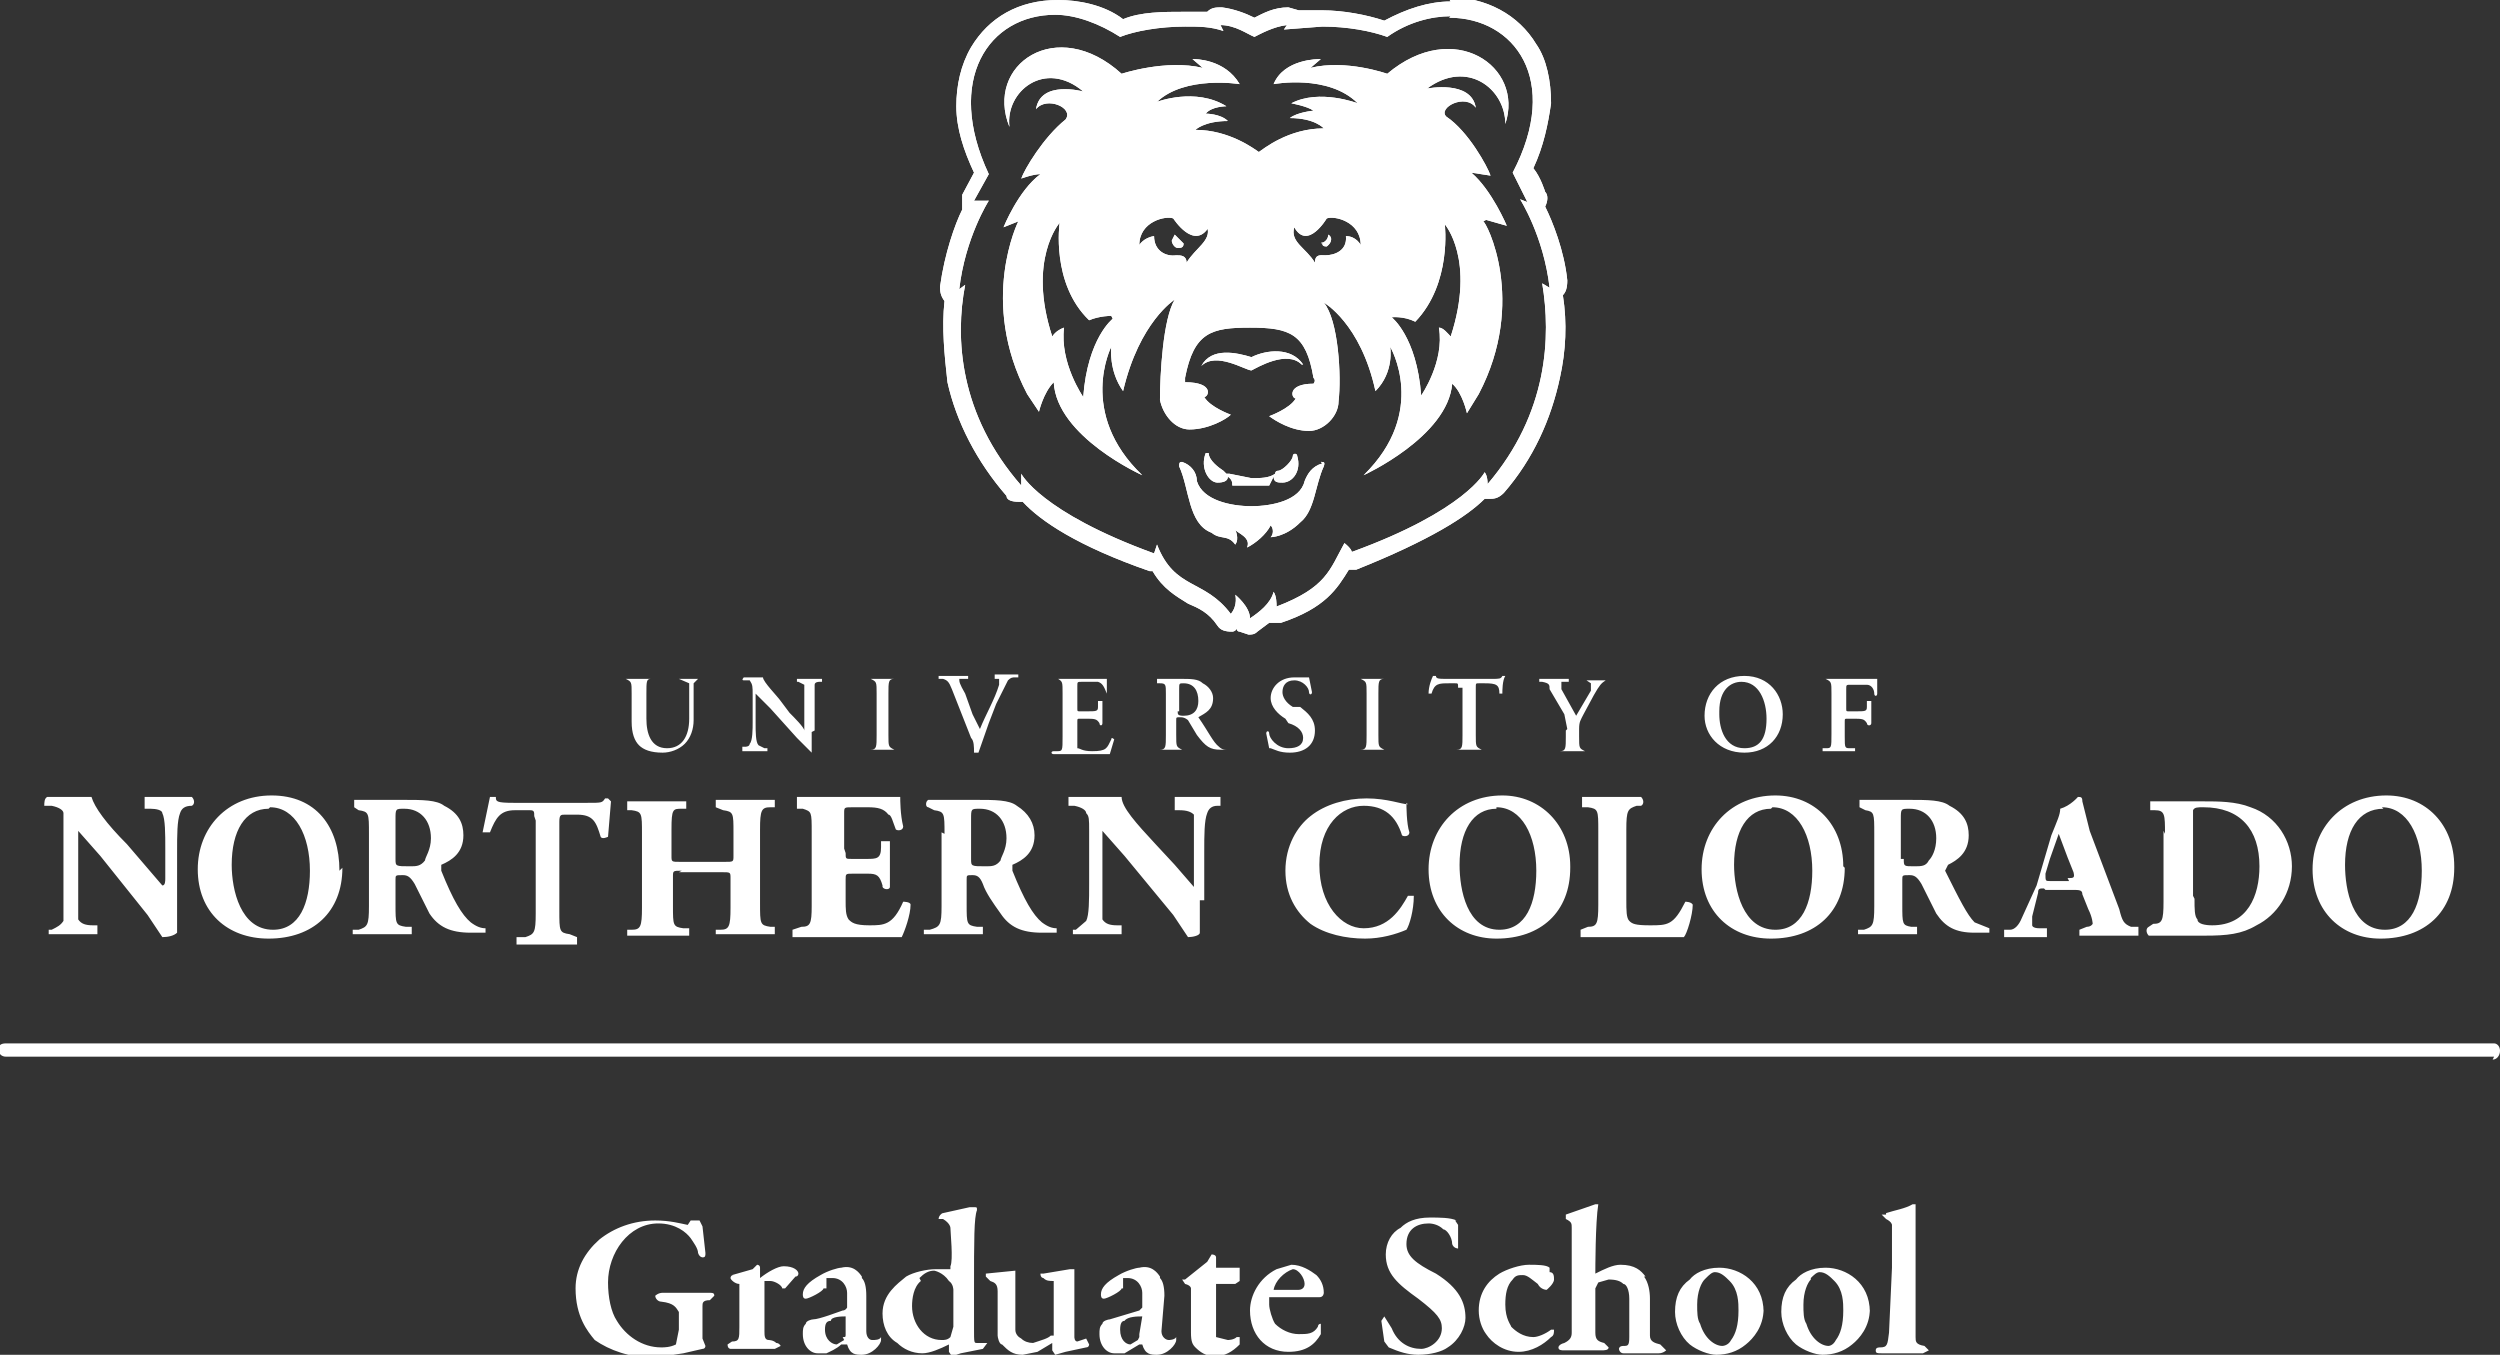 <svg xmlns="http://www.w3.org/2000/svg" id="Layer_1" viewBox="0 0 169.4 91.8">
  <rect x="0" y="0" width="169.4" height="91.8" fill="#333333" stroke="none"/>
  <style>
    .st0{fill:#FFFFFF;}
  </style>
  <path d="M46.8 82.7h.6l.2.4.2 1.8c0 .2 0 .3-.2.3 0 0-.2 0-.3-.3 0-.3-.3-.7-.5-1-.3-.4-1-1-2.2-1-2 0-3.4 2-3.4 4 0 1 .2 2 .6 2.6.6 1 1.7 1.8 3 1.8.2 0 .6 0 1-.2l.2-1v-1.2c-.2-.3-.3-.6-1.2-.7-.2 0-.4-.2-.4-.4 0 0 .2-.2.5-.2H48c.3 0 .4 0 .4.2l-.3.3c-.5 0-.5.2-.5.4v2.2l.2.5s0 .2-.2.2l-1.3.3-2 .3c-1.6 0-3-.5-4-1.2-.5-.6-1.3-1.6-1.3-3.5 0-1.3.6-2.4 1.6-3.3 1-.8 2.3-1.3 3.8-1.3 1 0 1.7.2 2.2.3zM49.6 86.4L51 86l.3-.3s.2 0 .2.2v.7c.5-.4 1.2-.8 1.6-.8.7 0 1 .3 1 .5 0 0 0 .2-.2.2l-.7.8H53c0-.2-.5-.5-.8-.5h-.4v3.4c0 .3 0 .6.3.6 0 0 .3 0 .5.2.2 0 .3.2.3.2l-.4.2h-3s-.2 0-.2-.3l.3-.2c.5 0 .5-.2.5-1v-2.4-.5c-.3 0-.6-.3-.6-.4 0 0 0-.2.2-.2zM58.4 86.6c.2.2.3.6.3 1.2v2.4c0 .4.2.6.4.6s.5 0 .6-.2v.2c0 .3-.6 1-1.3 1-.4 0-.8 0-1-.7H57c-.3.3-.8.5-1 .6h-.6c-.5 0-1-.5-1-1.3 0-.3 0-.5.2-.7 0-.2.4-.3.5-.3.4 0 1.7-.5 2-.6.2 0 .3-.2.3-.2v-1c0-.4-.3-1-1-1H56v.7h-.2c0 .2-1 .7-1.2.7s-.2-.2-.2-.3c0-.4.3-.8 1.2-1.3.5-.3 1.2-.5 1.4-.5.8-.2 1.2.3 1.4.6zm-1.3 4c.2 0 .2 0 .2-.2v-1.2c-.2 0-1 0-1 .3-.3 0-.4.2-.4.6 0 .7.5 1 .8 1l.5-.3zM64.4 86v-.2c.2-.4 0-2.3 0-2.6 0 0 0-.3-.5-.6h-.3c0-.2.2-.4.3-.4l1.8-.4h.3c.2 0 .2 0 .2.2-.2.5-.2 2-.2 5.3V90c0 1 0 1 .2 1h.7l-.3.4-1.5.3-.6.2-.2-.3v-.5c-.6.3-1.3.6-1.8.6-.7 0-1.3-.3-1.7-.7-.7-.4-1-1.2-1-2 0-1.3 1-2 1.6-2.5.5-.3 1.4-.5 2-.5h.8zm-2 .8c-.5.4-.6 1.2-.6 1.7 0 1.2.8 2.3 2 2.3.2 0 .4 0 .6-.2l.2-.7v-2.5s0-.4-.3-.6c-.4-.6-1-.7-1-.7-.4 0-.7.2-1 .5zM71.4 90.5v-3.3-.4c-.3 0-.5 0-.7-.2 0 0-.2 0-.2-.3h.2l1.8-.3h.3v4.6s0 .3.2.3l.6-.2.2.4s0 .2-.2.2l-1.4.3-.7.2-.2-.3V91l-1 .6-1 .2c-.7 0-1-.3-1.4-.7-.2 0-.3-.5-.3-.6v-3c0-.5-.2-.6-.5-.7l-.3-.3v-.2l2-.2v4c0 .3.2.5.4.6.2.2.5.3.8.3.6-.2 1-.3 1.2-.5zM78.6 86.6c.2.2.3.6.3 1.2l-.2 2.4c0 .4.3.6.5.6 0 0 .4 0 .5-.2v.2c0 .3-.6 1-1.3 1-.4 0-.8 0-1-.7h-.2l-1 .6h-.7c-.5 0-1-.5-1-1.3 0-.3 0-.5.2-.7 0-.2.4-.3.5-.3l2-.6.2-.2v-1c0-.4-.3-1-1-1h-.3v.7H76c0 .2-1 .7-1.2.7s-.2-.2-.2-.3c0-.4.3-.8 1.2-1.3.5-.3 1.2-.5 1.4-.5.8-.2 1.2.3 1.4.6zm-1.4 4v-.2l.2-1.2c-.3 0-1 0-1.2.3-.2 0-.3.2-.3.6 0 .7.4 1 .7 1l.5-.3zM84 86v.8l-.3.2h-1.3v3.6l.8.2s.4 0 .6-.2h.2v.5c-.5.5-1 .8-1.7.8-.6 0-1-.3-1.3-.6-.2-.2-.3-.4-.3-1v-3s0-.2-.4-.3l-.2-.3h.2l1.5-1.2.3-.5s.3 0 .3.2v.7H84zM89.2 86.4c.3.3.5.7.5 1.2 0 0 0 .3-.3.3H86v.5c0 .3.2 1 .4 1.3.4.4 1 .7 1.6.7.6 0 1 0 1.3-.5 0 0 0-.2.2-.2V90.4c-.4.7-1 1.2-2.2 1.2-1.6 0-2.6-1.2-2.6-2.8 0-1 .6-2.2 1.8-2.8l1-.3c.7 0 1.3.4 1.7.7zm-3 1H88s.4 0 .4-.4-.4-1-.8-1c-.6.2-1.2.8-1.3 1.4zM98.6 82.7l.2.3v1.6s-.3 0-.4-.3c0-.5-.4-1-.6-1-.3-.3-.7-.4-1-.4-.8 0-1.5.4-1.5 1.4 0 .8.6 1.3 2 2 1.6 1 2 2 2 3 0 .6-.4 1.5-1.2 2-.4.3-1.2.5-2 .5-.7 0-1.3-.2-2-.5l-.3-.4-.2-1.4.2-.3.5.8c.4 1 1.2 1.4 2 1.4.5 0 1.4-.5 1.4-1.4 0-.6-.3-1-1.6-2-1.4-1-2.2-1.7-2.2-3 0-.8.4-1.5 1-1.8.4-.4 1-.7 2-.7.6 0 1.4 0 1.8.2zM105 86.2c.3 0 .3.3.3.5 0 .3-.5.7-.5.7s-.4 0-.6-.4c-.4-.3-.7-.6-1-.6-.3 0-.5 0-.7.3-.4.4-.5 1-.5 1.7 0 1 .4 1.4.4 1.5.3.3.8.7 1.5.7.3 0 .8-.2 1.2-.5h.2c0 .2 0 .4-.2.5-.5.5-1.3 1-2.2 1-1 0-1.8-.6-2.2-1.2-.3-.4-.5-1-.5-1.6 0-1.2.6-2 1.4-2.5.5-.3 1.4-.6 2-.6.5 0 1.2 0 1.4.2zM111.4 86.5c.3.4.4 1 .4 1.5v2.5c0 .4.3.5.7.6l.4.4s-.2.2-.5.2H110c-.2 0-.3-.2-.3-.3 0 0 0-.2.3-.2s.4 0 .4-.6V88c0-.6-.2-1-.4-1-.2-.2-.5-.3-1-.3l-.7.2-.2.4v3c0 .5.2.6.6.7l.3.3c0 .2-.3.2-.5.2H106c-.2 0-.4 0-.4-.2 0 0 0-.2.4-.3.4-.2.5-.4.5-.7v-5.6-1.5c0-.3 0-.4-.4-.6v-.3l2-.7h.2c-.2 1.2-.2 4.5-.2 4.7.6-.3 1.2-.6 1.7-.6 1 0 1.4.4 1.7.8zM119.5 88.7c0 1.2-.7 2-1.2 2.4-.6.5-1.3.7-2 .7-.5 0-1.3-.3-1.8-.7-.6-.5-1-1.4-1-2.2 0-1 .3-1.7 1-2.2.3-.4 1-.8 2-.8 1.4 0 3 1 3 3zm-4-2c-.2.2-.5.8-.5 1.7 0 .5 0 1 .2 1.3.3 1 1 1.5 1.5 1.5 0 0 .4 0 .6-.4.3-.4.5-1 .5-2 0-.5 0-1.4-.6-2-.3-.3-.6-.6-1-.6-.2 0-.4.2-.6.4zM126.7 88.7c0 1.2-.7 2-1.2 2.4-.6.5-1.3.7-2 .7-.5 0-1.3-.3-1.8-.7-.6-.5-1-1.4-1-2.2 0-1 .3-1.7 1-2.2.3-.4 1-.8 2-.8 1.4 0 3 1 3 3zm-4-2c-.2.2-.5.8-.5 1.7 0 .5 0 1 .2 1.3.3 1 1 1.5 1.5 1.5 0 0 .3 0 .5-.4.3-.4.5-1 .5-2 0-.5 0-1.4-.6-2-.3-.3-.6-.6-1-.6-.2 0-.4.2-.6.4zM127.8 82.2c.6-.2 1.3-.3 1.8-.6h.2v9c0 .3 0 .5.6.6l.3.3-.4.2h-2.8c-.3 0-.4 0-.4-.2s.2-.2.3-.2c.5 0 .5-.2.6-1l.2-4.4V83s0-.2-.4-.4l-.3-.3h.3z" class="st0"/>
  <g>
    <path d="M169 71.6H.4c-.3 0-.5-.2-.5-.5s.2-.4.5-.4H169c.2 0 .4.2.4.5s-.2.6-.5.6zM12 61v2.2c-.2.2-.6.3-1 .3L10 62l-3.2-4-1.5-1.7v6c.2.3.5.4 1 .4h.3v.6H3.3V63h.2c.4-.2.6-.3.8-.6v-6.1-1.2c0-.2-.3-.4-.8-.5H3c0-.2 0-.5.2-.6h3c.2.7 1 1.8 2.4 3.2l1.2 1.4L11 60c.2 0 .2-.3.2-.5v-2c0-1 0-2-.2-2.4 0-.2-.4-.3-.8-.3h-.4V54H13c.2.2.2.5 0 .6-.5 0-.7.2-.8.5-.2.5-.2 1.5-.2 2.6V61zM23.2 58.8c0 3-2 4.8-5 4.8-2.8 0-4.8-1.8-4.8-4.7 0-2.8 2-5 5-5S23 56 23 59zm-5-4c-1.6 0-2.5 1.5-2.5 3.8 0 1.7.6 4.4 2.8 4.4 1.8 0 2.5-1.8 2.5-4 0-2.4-1-4.3-2.7-4.3zM25 56.5c0-1.4 0-1.5-.7-1.6l-.3-.2v-.5h3.4c1.2 0 2.2 0 2.7.4 1 .5 1.3 1.2 1.3 2 0 1.2-.8 1.7-1.5 2v.4c.8 2 1.4 3 2 3.5.4.3.7.4 1 .4v.3h-1c-1.4 0-2.2-.4-2.8-1.3l-1-2c-.3-.5-.5-.6-.8-.6-.5 0-.5 0-.5.3v1.7c0 1.3 0 1.4.7 1.5h.4v.5h-4V63h.4c.6-.2.7-.3.7-1.6v-5zm1.8 1.7c0 .5 0 .5 1 .5.4 0 .7 0 1-.4 0-.2.4-.7.4-1.5 0-1.2-.7-2-1.8-2-.6 0-.6 0-.6.7v2.7zM36.2 55.3c0-.3 0-.4-.3-.4h-1c-1 0-1.3.5-1.7 1.5h-.5l.5-2.4h.4c0 .3 0 .4 1.2.4h5c1 0 1 0 1.2-.3h.2l.2.2-.2 2.4s-.4.2-.5 0c-.3-1-.5-1.5-1.6-1.5h-.8c-.3 0-.4 0-.4.5v6c0 1.4 0 1.5.7 1.6l.5.2v.5H35v-.5h.6c.6-.2.7-.3.7-1.6v-6.3zM46.2 59c-.6 0-.6 0-.6.4v2c0 1.3 0 1.4.7 1.5h.4v.5h-4.2V63h.3c.6 0 .7-.2.7-1.5v-5c0-1.4 0-1.5-.7-1.6h-.3v-.6h4v.5h-.3c-.6 0-.7 0-.7 1.4V58c0 .4 0 .4.6.4h3c.6 0 .6 0 .6-.4v-1.6c0-1.3 0-1.4-.7-1.5l-.5-.2v-.5h4v.5h-.3c-.6 0-.7.2-.7 1.5v5c0 1.4 0 1.5.7 1.6h.3v.5h-4V63h.3c.6 0 .7-.2.7-1.5v-2c0-.4 0-.4-.6-.4H46zM57.3 57.8c0 .4 0 .4.4.4h1c.7 0 1 0 1-.8V57h.6v3.1c0 .2-.4.2-.5 0V60c-.2-.7-.4-.8-1-.8h-1c-.5 0-.5 0-.5.4V61c0 .6 0 1 .2 1.3.2.2.4.4 1.4.4 1 0 1.6 0 2.3-1.6 0 0 .5 0 .5.2 0 .7-.4 1.8-.6 2.2h-7.4V63l.6-.2c.6 0 .7-.2.7-1.4v-5c0-1.4 0-1.4-.6-1.6H54V54H61c0 .2 0 1.2.2 2 0 .3-.4.3-.5.2-.2-.5-.3-1-.5-1-.3-.4-.7-.5-1.4-.5h-1c-.6 0-.6 0-.6.4v2.4zM64 56.5c0-1.4 0-1.5-.7-1.6l-.4-.2c-.2 0-.2-.4 0-.5h3.3c1.2 0 2.2 0 2.7.4.8.5 1.2 1.2 1.2 2 0 1.2-.8 1.7-1.5 2v.4c.8 2 1.4 3 2 3.5.4.3.7.4 1 .4v.3h-1c-1.4 0-2.2-.4-2.8-1.3-.5-.7-1-1.4-1.2-2-.2-.5-.4-.6-.7-.6-.4 0-.4 0-.4.3v1.7c0 1.3 0 1.4.7 1.5h.4v.5h-4V63h.4c.7-.2.8-.3.8-1.6v-5zm1.8 1.7c0 .5 0 .5 1 .5.4 0 .7 0 1-.4 0-.2.4-.7.4-1.5 0-1.2-.7-2-1.8-2-.6 0-.6 0-.6.7v2.7zM81.3 61v2.2c0 .2-.5.3-.8.3l-1-1.5-3.3-4-1.5-1.7v6c.2.3.5.4 1 .4h.3v.6h-3.3V63h.2l.7-.6c.2-.4.2-1.4.2-2.5v-3.6c0-.8 0-1-.2-1.2 0-.2-.3-.4-.8-.5h-.4V54H76c0 .7 1 1.8 2.3 3.2l1.3 1.4 1.3 1.5v-2.5-2.4c-.2-.2-.5-.3-1-.3h-.3V54H82.7v.6h-.2c-.4 0-.6.2-.7.5-.2.5-.2 1.5-.2 2.6V61zM95.3 54.4c0 .2 0 1.4.2 2 0 .3-.4.3-.5.2-.4-1.3-1.2-2-2.6-2-1.5 0-3 1.3-3 4s1.5 4.3 3 4.3c1.7 0 2.5-1.3 3-2.2h.4c0 1-.3 2-.5 2.3-.7.3-1.7.6-2.8.6-1.3 0-2.7-.3-3.7-1-1-.8-1.7-2-1.7-3.6 0-1.7.8-3 1.7-3.7 1-.8 2.4-1.2 3.8-1.2s2.4.4 2.8.4zM106.4 58.8c0 3-2 4.8-5 4.8-2.6 0-4.6-1.8-4.6-4.7 0-2.8 2-5 5-5 2.6 0 4.6 2 4.6 4.8zm-5-4c-1.6 0-2.5 1.5-2.5 3.8 0 1.7.5 4.4 2.7 4.4 1.8 0 2.5-1.8 2.5-4 0-2.4-1-4.3-2.7-4.3zM110.2 61c0 .7 0 1.2.2 1.4.2.2.4.3 1.4.3 1.2 0 1.6 0 2.4-1.6 0 0 .4 0 .5.2 0 .7-.4 2-.6 2.2h-7V63l.5-.2c.6 0 .7-.2.7-1.5v-5c0-1.4 0-1.5-.7-1.6h-.4V54h4c.2.2.2.5 0 .6h-.3c-.6.2-.7.3-.7 1.6v5zM125 58.8c0 3-2 4.8-5 4.8-2.7 0-4.7-1.8-4.7-4.7 0-2.8 2-5 5-5 2.7 0 4.6 2 4.6 4.8zm-5-4c-1.6 0-2.5 1.5-2.5 3.8 0 1.7.6 4.4 2.8 4.4 1.8 0 2.5-1.8 2.5-4 0-2.4-1-4.3-2.7-4.3zM127 56.5c0-1.4 0-1.5-.6-1.6l-.4-.2v-.5h3.4c1.2 0 2.2 0 2.7.4 1 .5 1.3 1.2 1.3 2 0 1.2-.8 1.7-1.4 2l-.2.4c1 2 1.5 3 2 3.5l1 .4v.3h-1c-1.3 0-2-.4-2.6-1.3l-1-2c-.3-.5-.5-.6-.8-.6-.5 0-.5 0-.5.3v1.7c0 1.3 0 1.4.6 1.5h.4v.5h-4V63h.4c.6-.2.7-.3.7-1.6v-5zm2 1.7c0 .5 0 .5.7.5.5 0 .8 0 1-.4.2-.2.5-.7.5-1.5 0-1.2-.7-2-1.8-2-.6 0-.6 0-.6.7v2.7zM138.5 60.2c-.3 0-.4 0-.4.3l-.4 1.6v.6s0 .2.5.2h.5v.6h-2.9V63h.4c.3 0 .6-.3.8-.8l1-2.2 1-3.4c.4-1 .6-1.4.6-1.8.7-.2 1.2-.8 1.2-.8.2 0 .3 0 .3.3l.5 2 2 5.3c.2.8.3 1 .8 1.2h.5v.6h-4V63l.5-.2c.3 0 .4-.2.4-.2s0-.4-.3-1l-.4-1c0-.3-.2-.3-.7-.3h-1.8zm1.6-.7c.4 0 .5 0 .4-.4l-.4-1-.6-1.6-.6 1.7-.3 1c0 .5 0 .5.3.5h1.3zM146.7 56.5c0-1.3 0-1.6-.7-1.6h-.3v-.6h3.6c1 0 2.2 0 3.2.4 1.8.6 2.8 2.3 2.8 4 0 1.8-1 3.3-2.4 4-1 .6-2 .7-3.5.7h-3.8c-.2-.2-.2-.5 0-.6l.3-.2c.6 0 .7-.2.7-1.5v-4.8zm2 4.4c0 .7 0 1.2.2 1.4 0 .3.5.4 1 .4 2.4 0 3.2-2 3.2-4 0-2.5-1.3-4-3.8-4-.4 0-.6 0-.7.2v5.8zM166.3 58.8c0 3-2 4.8-5 4.8-2.6 0-4.6-1.8-4.6-4.7 0-2.8 2-5 5-5 2.7 0 4.6 2 4.6 4.8zm-4.8-4c-1.7 0-2.6 1.5-2.6 3.8 0 1.7.5 4.4 2.7 4.4 1.8 0 2.5-1.8 2.5-4 0-2.4-1-4.3-2.7-4.3z" class="st0"/>
    <g>
      <path d="M42.8 47c0-.8 0-.8-.4-1-.2 0 0 0 0 0h2-.3c-.3 0-.3.2-.3 1v1.7c0 1 .3 2 1.4 2 1 0 1.5-.8 1.5-2v-1-1.4L46 46c-.2 0-.2 0 0 0h1.5-.2l-.3.3v2.5c0 .6-.2 1.2-.6 1.6-.4.4-1 .6-1.5.6-.8 0-1.3-.2-1.6-.5-.3-.3-.5-.8-.5-1.6v-2zM55 49.6V51l-1-1-1.8-2-1-1v2c0 .6 0 1.3.2 1.5l.4.2h.2v.2h-1.7v-.3h.2s.3 0 .3-.2c.2-.2.2-1 .2-1.5v-1.8c0-.6 0-.7-.2-1h-.4c-.2 0 0-.2 0-.2h1.3c0 .3 1 1.3 1.2 1.6l.6.8c.3.3 1 1 1 1.2V48v-1.6l-.4-.2H54V46h1.7v.2h-.2s-.3 0-.3.2v3.1zM60.2 49.8c0 .8 0 .8.4 1h.2-2 .2c.4 0 .4-.2.4-1V47c0-.8 0-.8-.4-1h-.2 2-.2c-.4 0-.4.2-.4 1v2.8zM67 49l-.7 2H66c0-.4 0-.8-.2-1l-1.3-3.3c-.2-.5-.3-.6-.6-.7h-.3v-.2h2v.2H65c0 .2 0 .3.4 1l.5 1.4.5 1c.4-1 1-2 1.3-3V46h-.3v-.3H69v.2h-.2c-.2 0-.3 0-.5.2l-.8 1.6L67 49zM72 47c0-.8 0-.8-.3-1-.2 0 0 0 0 0H75v1c-.2-.5-.3-.7-.6-.8h-1.1c-.3 0-.3 0-.3.3V48c0 .2 0 .2.2.2h.4c.7 0 .8 0 .8-.3v-.4h.3V49c0 .2-.2.2-.2 0V49c-.2-.3-.3-.3-1-.3h-.3c-.2 0-.2 0-.2.2v1.8c.2 0 .3.2 1 .2 1 0 1-.2 1.3-.8 0-.2.2 0 .2 0l-.3 1h-3.8c-.2 0-.2-.2 0-.2h.2c.4 0 .4 0 .4-1V47zM79 47c0-.6 0-.7-.4-.7h-.2V46H80c.7 0 1.2 0 1.5.3.4.2.7.6.7 1 0 .8-.5 1-1 1.3.7 1 1 1.7 1.4 2 .2.2.4.2.5.2h-.4c-.7 0-1-.2-1.6-1l-.6-1s-.2-.2-.5-.2-.3 0-.3.2v1c0 .8 0 .8.4 1h.3-2 .2c.4 0 .4-.2.4-1V47zm.8 1.2c0 .2 0 .3.4.3.7 0 1-.4 1-1 0-.7-.3-1.2-1-1.2-.3 0-.3 0-.3.4v1.5zM86 50.7l-.2-1c0-.2.2-.2.2 0 0 .3.5 1 1.3 1 .6 0 1-.2 1-.7 0-.4-.3-.8-1-1l-.2-.3c-.5-.3-1-.8-1-1.4 0-.7.6-1.4 1.6-1.4h1l.2 1c0 .2-.2.2-.2 0 0-.3-.4-.8-1-.8s-.8.4-.8.8c0 .3.2.7.7 1h.5c.5.4 1 .8 1 1.6 0 1-.7 1.5-1.7 1.5-.7 0-1-.2-1.3-.3zM93.4 49.8c0 .8 0 .8.4 1h.2-2 .2c.4 0 .4-.2.4-1V47c0-.8 0-.8-.4-1H92h2-.2c-.4 0-.4.2-.4 1v2.8zM98.8 46.6c0-.3 0-.3-.2-.3h-.4c-.7 0-1 0-1.2.7h-.2c0-.5.2-1 .3-1.2h.2c0 .2.2.2.8.2h3c.5 0 .6 0 .7-.2h.2c-.2.3-.2 1-.2 1.2h-.2c0-.6-.2-.7-1-.7h-.4c-.2 0-.2 0-.2.3v3.2c0 .8 0 .8.4 1h.3-2.3.3c.4 0 .4-.2.4-1v-3.2zM106.2 49.4l-.2-1-1-1.7c0-.3 0-.4-.5-.5h-.2V46h2v.2h-.3-.2v.5l1 1.8 1-1.7v-.5l-.3-.2h1.5-.2c-.3.2-.4.3-.8 1l-.7 1.3c-.2.4-.3.5-.3 1v.5c0 .8 0 .8.4 1h.3-2.2.2c.4 0 .4-.2.4-1v-.4zM120.8 48.4c0 1.5-1 2.6-2.6 2.6-1.7 0-2.7-1.2-2.7-2.5 0-1.5 1-2.7 2.7-2.7 1.7 0 2.6 1.3 2.6 2.6zm-4.3 0c0 1 .4 2.3 1.7 2.3 1 0 1.5-.6 1.5-2 0-1.2-.5-2.5-1.7-2.5-.7 0-1.5.5-1.5 2zM126 46h1.2v1c0 .2-.2.2-.2 0 0-.3-.2-.6-.5-.6h-1.1c-.3 0-.3 0-.3.3V48c0 .2 0 .2.2.2h.4c.7 0 .8 0 .8-.3v-.4h.3V49c0 .2-.3.2-.3 0V49c-.2-.3-.3-.3-1-.3h-.3c-.2 0-.2 0-.2.2v1c0 .8 0 .8.4.8h.3v.2h-2.2v-.2h.2c.4 0 .4 0 .4-1V47c0-.8 0-.8-.4-1-.2 0 0 0 0 0h2.1z" class="st0"/>
    </g>
    <path d="M89.5 31.3c.2 0 .3 0 .2.3-.6 1.3-.6 3-1.6 3.8-1 1-2 1-2 1 .2-.2.2-.6 0-.8-.3.6-1 1.2-1.6 1.5.3-.7-.7-1-.8-1.2 0 0 .3.6 0 1-.5-.7-1-.3-1.6-.8-1.6-.6-1.5-3-2.2-4.5 0-.2 0-.3.2-.3.6.2 1 .7 1 1.3.4 1.3 2.3 1.7 3.7 1.7 1.4 0 3.3-.4 3.6-1.7.2-.5.5-1 1.2-1.2zm11-16.3c.2 0 3 5.4-.3 11.7l-.8 1.3s-.3-1.4-1-2c-.3 3.6-6 6.2-6 6.2 4.4-4.3 1.8-8.7 1.8-8.7s.3 1.7-1 3c-1-4.6-3.5-6-3.5-6 1 1.2 1.2 5 1 6.7 0 1-1 2-2 2-1.2 0-2.3-.7-2.7-1 0 0 1.4-.5 1.8-1.2-.3 0-.6-1 1.2-1 0 0 .2-.2 0-.4-.5-3-1.6-3.4-4.3-3.4-2.6 0-3.8.3-4.4 3.4v.3c2 0 1.6 1 1.3 1 .4.7 1.8 1.2 1.8 1.2-.3.3-1.5 1-2.8 1-1 0-1.8-1-2-2 0-1.7.2-5.5 1-6.8 0 0-2.4 1.5-3.5 6.2-1-1.4-.8-3-.8-3S73 28 77.4 32.2c0 0-5.8-2.6-6-6.3-.7.7-1 2-1 2l-.8-1.2C66.3 20.4 69 15 69 15l-1 .4s1-2.5 2.5-3.6c-.5 0-1.3.3-1.3.3.2-.6 1.5-2.8 3-4 .6-.8-1.3-1.6-2-.7.3-2 3.2-1.2 3.2-1.2-2.6-2.2-5.3 0-5 2.4C66.7 4.4 71.6 1 76 5c0 0 3-1 5.5-.4l-.7-.6C81 4 83 4 84 5.7c0 0-3.7-.6-5.6 1.2 0 0 2.6-1 4.7.3 0 0-1 0-1.4.5 0 0 1 0 1.5.5-1.6 0-2.2.6-2.2.6 2.3 0 4 1.3 4.3 1.5.3-.2 2-1.6 4.4-1.6 0 0-.6-.7-2.3-.7.5-.4 1.6-.5 1.6-.5-.4-.3-1.5-.5-1.5-.5C89.4 6 92 7 92 7c-2-2-5.7-1.3-5.7-1.3C87 4 89.3 4 89.5 4l-.7.6C91.2 4 94 5 94 5c4.5-3.8 9.3-.5 8 3.4C102 6 99.4 4 96.7 6c0 0 3-.6 3.3 1.3-.7-1-2.6 0-2 .6 1.5 1 2.8 3.4 3 4l-1.3-.2c1.4 1.2 2.4 3.6 2.4 3.6l-1.4-.4zm-25.2 6.4s-.8 0-1.5.3c-2.6-2.5-2-6.6-2-6.6s-2.2 2.5-.5 7.7c.2-.3.5-.5.8-.6-.3 2.4 1.3 4.7 1.3 4.7.3-4 2-5.3 2-5.3zm6.6-6c-1 1.6-2.4-.6-2.4-.6-.5-.2-2.3.2-2.3 1.8 0 0 .3-.5 1-.6 0 1 .8 1.4 1.5 1.3.3 0 .7 0 .7.5.6-1 1.7-1.5 1.4-2.4zm7.2 2.4c0-.6.4-.5.7-.5.6 0 1.5-.3 1.4-1.3.7 0 1 .6 1 .6 0-1.6-1.8-2-2.3-1.8 0 0-1.3 2.2-2.2.6-.3 1 .8 1.4 1.4 2.4zm8.8-2.6s.5 4-2 6.6c-.8-.4-1.6-.3-1.6-.3s1.7 1.3 2 5.3c0 0 1.6-2.3 1.2-4.6.3 0 .6.4.8.6 1.7-5.2-.4-7.6-.4-7.6zm.3-14c4.4 0 7.6 4.2 4.3 10.5l1 2-.5-.2s1.6 2.5 2 6l-.5-.3c.6 3.6.4 8.8-3.7 13.6 0-.6-.2-.8-.2-.8s-1.3 2.6-9 5.4c0 0 0-.2-.5-.6-1 1.8-1.2 3-4.6 4.3 0-.2 0-.7-.2-1-.2.8-1 1.4-1.6 1.8 0-.8-1-1.6-1-1.6s.2.7-.3 1.3c-1.8-2.4-3.8-1.6-5-4.7l-.2.6c-7.7-2.8-9-5.4-9-5.4v.8c-4.2-4.8-4.5-10-3.8-13.6l-.4.3c.4-3.5 2-6 2-6H66l1-1.8C64 5.4 67 1 71.5 1c1.4 0 3 .6 4.4 1.5 1-.4 2.7-.7 4.4-.7 1 0 1.7 0 2.6.3l-.2-.4c1 0 1.8.6 2.3.8.4-.2 1.3-.7 2.2-.8L87 2l2.6-.2c1.7 0 3.3.3 4.4.7 1.4-1 3-1.4 4.3-1.4m0-1c-1.5 0-3 .5-4.5 1.3C92.6 1 91 .7 89.6.7H88l-.7-.2c-1 0-1.7.4-2.3.7-.6-.3-1.4-.6-2.2-.7-.4 0-.7 0-1 .3h-1.5c-1.5 0-3 0-4.2.5C74.8.3 73 0 71.7 0 69 0 67 1.2 65.8 3.2c-.7 1.2-1 2.6-1 4 0 1.5.5 3 1.2 4.5l-.8 1.5v1c-.5 1-1.2 3-1.5 5.2 0 .3 0 .6.3 1-.2 1.8 0 3.7.2 5.5.6 2.7 2 5.4 4 7.7 0 .3.4.4.8.4h.3c1.2 1.3 3.7 3 8.6 4.7h.2c.7 1.2 1.6 1.7 2.4 2.2.7.3 1.4.6 2 1.5.2.3.5.4 1 .4 0 0 .2 0 .3-.2 0 0 0 .2.2.2l.6.2c.2 0 .4 0 .6-.2l.8-.6h.8c3-1 3.8-2.3 4.6-3.6h.5c5-2 7.5-3.6 8.7-4.8h.3c.3 0 .6 0 1-.4 2-2.3 3.2-5 3.8-7.8.4-1.8.5-3.7.2-5.6.2-.2.3-.5.3-1-.2-2-1-4-1.5-5 .2-.4.2-.8 0-1 0 0-.3-1-.8-1.6.7-1.5 1-3 1.2-4.4 0-1.5-.3-3-1-4-1.2-2-3.4-3.2-6-3.2zm-10 24.6c-.8-1.2-2.5-1-3.5-.5-1-.3-2.7-.7-3.4.6 1-1 3 .3 3.4.3.4-.2 2.4-1.4 3.4-.4zm-5 7.4l1.5.3c.6 0 1.2 0 1.6-.3 0 0 0-.2.2-.2.3 0 1-.7 1-1 0-.2.3-.2.3 0 .3 1-.3 1.8-1 1.8-.3 0-.6 0-.6-.4l-.3.6h-2.5c0-.2 0-.4-.3-.6 0 .3-.3.4-.7.4-.6 0-1.2-1-.8-2h.2c0 .5.7 1 1 1.2l.2.2zm-3.7-16.2l-.2.4c0 .2.2.5.4.5s.4 0 .4-.3l-.6-.6zm10 .5c0 .2 0 .3.3.3 0 0 .3-.2.3-.5 0 0 0-.2-.2-.3 0 .3-.2.5-.5.6z" class="st0"/>
    <path d="M89.5 31.3c.2 0 .3 0 .2.3-.6 1.3-.6 3-1.6 3.8-1 1-2 1-2 1 .2-.2.2-.6 0-.8-.3.6-1 1.2-1.6 1.5.3-.7-.7-1-.8-1.2 0 0 .3.6 0 1-.5-.7-1-.3-1.6-.8-1.6-.6-1.5-3-2.2-4.5 0-.2 0-.3.2-.3.6.2 1 .7 1 1.3.4 1.3 2.3 1.7 3.7 1.7 1.4 0 3.3-.4 3.6-1.7.2-.5.5-1 1.2-1.2zm11-16.3c.2 0 3 5.4-.3 11.7l-.8 1.3s-.3-1.4-1-2c-.3 3.6-6 6.2-6 6.2 4.4-4.3 1.8-8.7 1.8-8.7s.3 1.7-1 3c-1-4.6-3.5-6-3.5-6 1 1.2 1.2 5 1 6.7 0 1-1 2-2 2-1.2 0-2.3-.7-2.7-1 0 0 1.4-.5 1.8-1.2-.3 0-.6-1 1.2-1 0 0 .2-.2 0-.4-.5-3-1.6-3.4-4.3-3.4-2.6 0-3.8.3-4.4 3.4v.3c2 0 1.6 1 1.3 1 .4.7 1.8 1.2 1.8 1.2-.3.3-1.5 1-2.8 1-1 0-1.8-1-2-2 0-1.7.2-5.5 1-6.8 0 0-2.4 1.5-3.5 6.2-1-1.4-.8-3-.8-3S73 28 77.4 32.2c0 0-5.8-2.6-6-6.3-.7.7-1 2-1 2l-.8-1.2C66.3 20.4 69 15 69 15l-1 .4s1-2.5 2.5-3.6c-.5 0-1.3.3-1.3.3.2-.6 1.5-2.8 3-4 .6-.8-1.3-1.6-2-.7.3-2 3.2-1.2 3.2-1.2-2.6-2.2-5.3 0-5 2.4C66.7 4.4 71.6 1 76 5c0 0 3-1 5.5-.4l-.7-.6C81 4 83 4 84 5.7c0 0-3.7-.6-5.6 1.2 0 0 2.6-1 4.7.3 0 0-1 0-1.4.5 0 0 1 0 1.5.5-1.6 0-2.2.6-2.2.6 2.3 0 4 1.3 4.3 1.5.3-.2 2-1.6 4.4-1.6 0 0-.6-.7-2.3-.7.5-.4 1.6-.5 1.6-.5-.4-.3-1.5-.5-1.5-.5C89.4 6 92 7 92 7c-2-2-5.7-1.3-5.7-1.3C87 4 89.3 4 89.5 4l-.7.6C91.2 4 94 5 94 5c4.5-3.8 9.3-.5 8 3.4C102 6 99.4 4 96.7 6c0 0 3-.6 3.3 1.3-.7-1-2.6 0-2 .6 1.5 1 2.8 3.4 3 4l-1.3-.2c1.4 1.2 2.4 3.6 2.4 3.6l-1.4-.4zm-25.2 6.4s-.8 0-1.5.3c-2.6-2.5-2-6.6-2-6.6s-2.2 2.5-.5 7.7c.2-.3.5-.5.8-.6-.3 2.4 1.3 4.7 1.3 4.7.3-4 2-5.3 2-5.3zm6.6-6c-1 1.6-2.4-.6-2.4-.6-.5-.2-2.3.2-2.3 1.8 0 0 .3-.5 1-.6 0 1 .8 1.4 1.5 1.3.3 0 .7 0 .7.5.6-1 1.7-1.5 1.4-2.4zm7.2 2.4c0-.6.4-.5.7-.5.6 0 1.5-.3 1.4-1.3.7 0 1 .6 1 .6 0-1.6-1.8-2-2.3-1.8 0 0-1.3 2.2-2.2.6-.3 1 .8 1.4 1.4 2.4zm8.8-2.6s.5 4-2 6.6c-.8-.4-1.6-.3-1.6-.3s1.7 1.3 2 5.3c0 0 1.6-2.3 1.2-4.6.3 0 .6.4.8.6 1.7-5.2-.4-7.6-.4-7.6zm.3-14c4.4 0 7.6 4.2 4.3 10.5l1 2-.5-.2s1.6 2.5 2 6l-.5-.3c.6 3.6.4 8.8-3.7 13.6 0-.6-.2-.8-.2-.8s-1.3 2.6-9 5.4c0 0 0-.2-.5-.6-1 1.8-1.2 3-4.6 4.3 0-.2 0-.7-.2-1-.2.8-1 1.4-1.6 1.8 0-.8-1-1.6-1-1.6s.2.7-.3 1.3c-1.8-2.4-3.8-1.6-5-4.7l-.2.6c-7.7-2.8-9-5.4-9-5.4v.8c-4.2-4.8-4.5-10-3.8-13.6l-.4.3c.4-3.5 2-6 2-6H66l1-1.8C64 5.4 67 1 71.5 1c1.4 0 3 .6 4.4 1.5 1-.4 2.7-.7 4.4-.7 1 0 1.7 0 2.6.3l-.2-.4c1 0 1.8.6 2.3.8.4-.2 1.3-.7 2.2-.8L87 2l2.6-.2c1.7 0 3.3.3 4.4.7 1.4-1 3-1.4 4.3-1.4m0-1c-1.5 0-3 .5-4.5 1.3C92.6 1 91 .7 89.6.7H88l-.7-.2c-1 0-1.7.4-2.3.7-.6-.3-1.4-.6-2.2-.7-.4 0-.7 0-1 .3h-1.5c-1.5 0-3 0-4.2.5C74.8.3 73 0 71.7 0 69 0 67 1.2 65.8 3.2c-.7 1.2-1 2.6-1 4 0 1.5.5 3 1.2 4.5l-.8 1.5v1c-.5 1-1.2 3-1.5 5.2 0 .3 0 .6.3 1-.2 1.8 0 3.7.2 5.5.6 2.7 2 5.4 4 7.7 0 .3.4.4.8.4h.3c1.2 1.3 3.7 3 8.6 4.7h.2c.7 1.2 1.6 1.7 2.4 2.2.7.3 1.4.6 2 1.5.2.3.5.4 1 .4 0 0 .2 0 .3-.2 0 0 0 .2.2.2l.6.2c.2 0 .4 0 .6-.2l.8-.6h.8c3-1 3.8-2.3 4.6-3.6h.5c5-2 7.5-3.6 8.7-4.8h.3c.3 0 .6 0 1-.4 2-2.3 3.2-5 3.8-7.8.4-1.8.5-3.7.2-5.6.2-.2.3-.5.3-1-.2-2-1-4-1.5-5 .2-.4.2-.8 0-1 0 0-.3-1-.8-1.6.7-1.5 1-3 1.2-4.4 0-1.5-.3-3-1-4-1.2-2-3.4-3.2-6-3.2zm-10 24.6c-.8-1.2-2.5-1-3.5-.5-1-.3-2.7-.7-3.4.6 1-1 3 .3 3.4.3.4-.2 2.4-1.4 3.4-.4zm-5 7.4l1.5.3c.6 0 1.2 0 1.6-.3 0 0 0-.2.2-.2.3 0 1-.7 1-1 0-.2.3-.2.3 0 .3 1-.3 1.8-1 1.8-.3 0-.6 0-.6-.4l-.3.6h-2.5c0-.2 0-.4-.3-.6 0 .3-.3.4-.7.4-.6 0-1.2-1-.8-2h.2c0 .5.7 1 1 1.2l.2.2zm-3.7-16.2l-.2.4c0 .2.2.5.4.5s.4 0 .4-.3l-.6-.6zm10 .5c0 .2 0 .3.3.3 0 0 .3-.2.3-.5 0 0 0-.2-.2-.3 0 .3-.2.5-.5.6z" class="st0"/>
  </g>
</svg>
